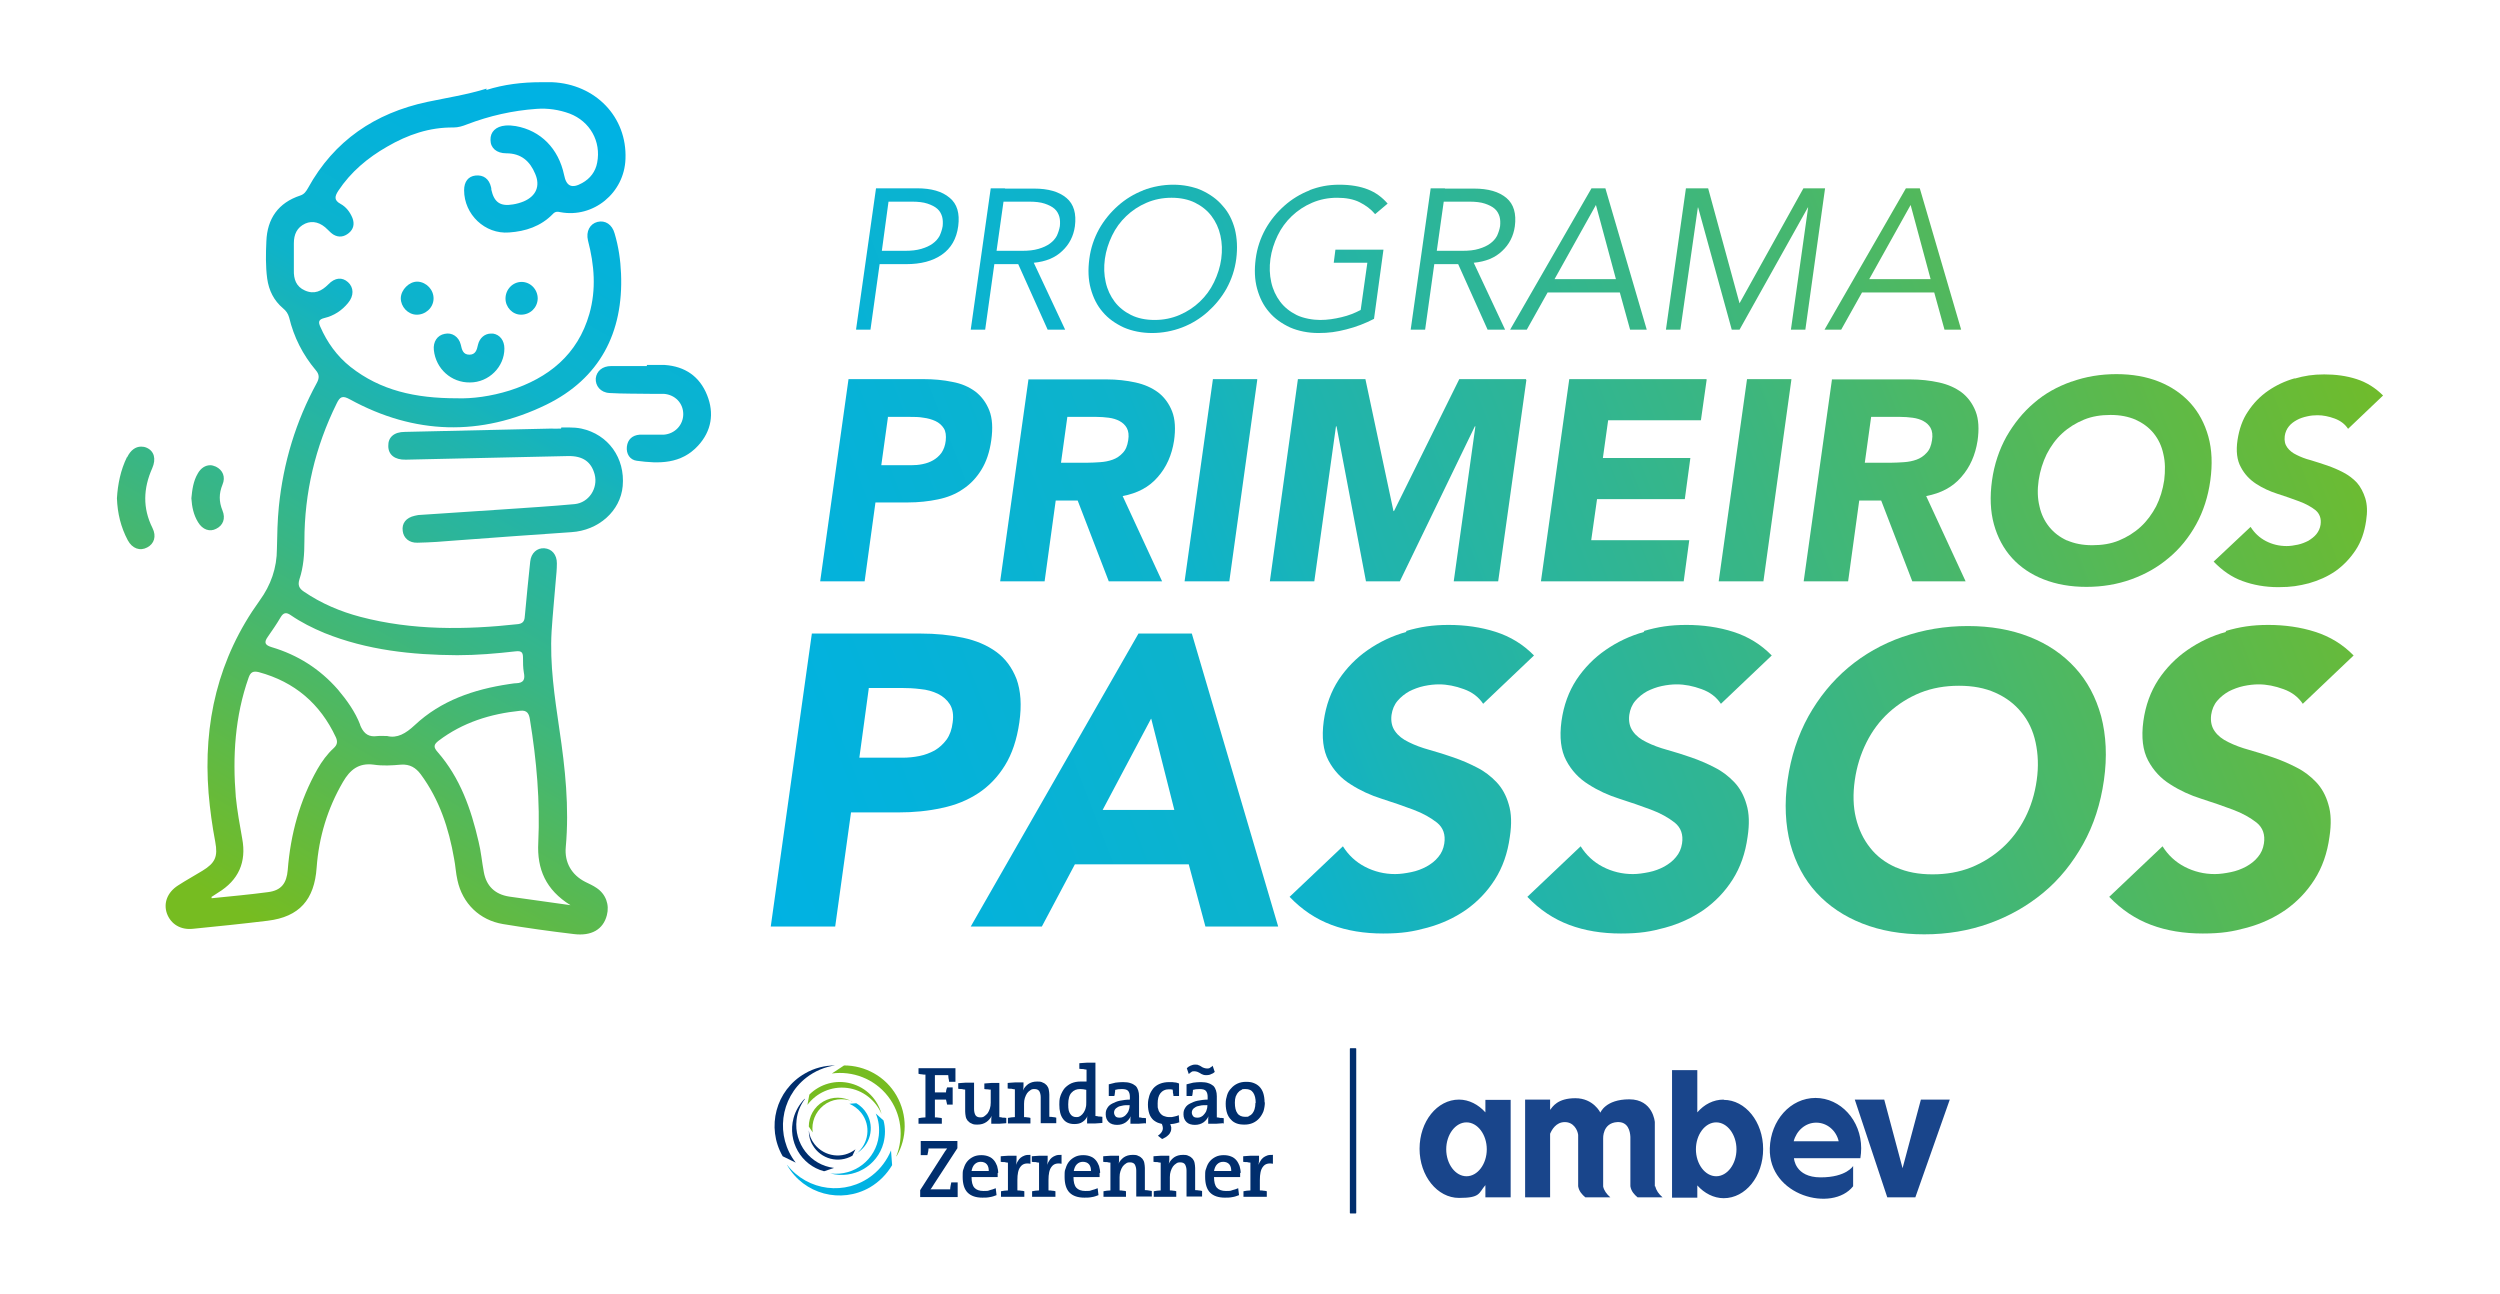 <svg viewBox="0 0 900.1 465.9" xmlns="http://www.w3.org/2000/svg" xmlns:xlink="http://www.w3.org/1999/xlink"><clipPath id="a"><path d="m42.1 29h815.9v407.8h-815.9z"/></clipPath><clipPath id="b"><path d="m42.1 29h815.9v407.8h-815.9z"/></clipPath><clipPath id="c"><path d="m319.6 150.1h8.2c1.5 0 3.1 0 4.7.3 1.6.2 3 .6 4.3 1.2s2.3 1.5 3 2.6.9 2.6.7 4.5c-.2 1.7-.7 3.1-1.5 4.3-.8 1.1-1.8 2-3 2.7s-2.4 1.1-3.8 1.4-2.8.4-4.2.4h-10.7l2.4-17.3zm-14.1-13.6-10.2 72.8h16l3.9-28.4h11.7c3.8 0 7.5-.4 10.8-1.1 3.4-.7 6.4-1.9 9-3.7 2.6-1.7 4.8-4 6.6-6.9s3-6.4 3.6-10.7.4-7.9-.7-10.7-2.8-5.1-5-6.8c-2.3-1.7-5-2.9-8.3-3.5-3.3-.7-6.8-1-10.5-1h-27z"/></clipPath><linearGradient id="d" gradientTransform="matrix(494.7 0 0 -494.7 117.6 230669.9)" gradientUnits="userSpaceOnUse" x1=".2" x2="1.5" y1="466" y2="466"><stop offset="0" stop-color="#00b2e3"/><stop offset=".1" stop-color="#03b2dc"/><stop offset=".3" stop-color="#0eb3ca"/><stop offset=".4" stop-color="#20b4ad"/><stop offset=".6" stop-color="#39b684"/><stop offset=".8" stop-color="#59b950"/><stop offset="1" stop-color="#76bc21"/></linearGradient><clipPath id="e"><path d="m384.3 150.1h10.5c1.4 0 2.9.1 4.4.3s2.8.6 3.9 1.2 2 1.4 2.6 2.5.8 2.6.5 4.4c-.3 2-.9 3.5-2 4.6-1 1.1-2.2 1.9-3.6 2.4s-2.9.8-4.5.9-3.1.2-4.6.2h-9.5l2.3-16.6zm-14-13.6-10.2 72.8h16l4-29.1h7.9l11.2 29.1h19.2l-14.2-30.7c5.3-1 9.5-3.2 12.6-6.8 3.2-3.6 5.1-8 5.9-13.1.6-4.2.4-7.8-.7-10.6s-2.8-5.1-5-6.8c-2.3-1.7-5-2.9-8.2-3.6s-6.7-1.1-10.4-1.1h-28.2z"/></clipPath><linearGradient id="f" gradientTransform="matrix(494.7 0 0 -494.7 122.1 230671)" x1=".2" x2="1.5" xlink:href="#d" y1="466" y2="466"/><clipPath id="g"><path d="m436.7 136.5-10.2 72.8h16.1l10.1-72.8z"/></clipPath><linearGradient id="h" gradientTransform="matrix(494.7 0 0 -494.7 125.4 230666.7)" x1=".2" x2="1.5" xlink:href="#d" y1="466" y2="466"/><clipPath id="i"><path d="m525.4 136.5-23.5 47.5h-.2l-10.1-47.5h-24.3l-10.1 72.8h16l7.8-55.8h.2l10.6 55.8h12.2l27-55.8h.2l-7.8 55.8h16l10.2-72.8z"/></clipPath><linearGradient id="j" gradientTransform="matrix(494.7 0 0 -494.7 129.7 230662)" x1=".2" x2="1.5" xlink:href="#d" y1="466" y2="466"/><clipPath id="k"><path d="m565 136.5-10.2 72.8h51.4l2-14.8h-35.3l2.1-14.8h31.6l2-14.8h-31.5l1.9-13.6h33.4l2.1-14.8z"/></clipPath><linearGradient id="l" gradientTransform="matrix(494.7 0 0 -494.7 135.2 230656.2)" x1=".2" x2="1.5" xlink:href="#d" y1="465.9" y2="465.9"/><clipPath id="m"><path d="m629 136.5-10.2 72.8h16.1l10.1-72.8z"/></clipPath><linearGradient id="n" gradientTransform="matrix(494.7 0 0 -494.7 138.4 230652.4)" x1=".2" x2="1.5" xlink:href="#d" y1="465.9" y2="465.9"/><clipPath id="o"><path d="m673.7 150.1h10.5c1.4 0 2.9.1 4.4.3s2.8.6 3.9 1.2 2 1.4 2.6 2.5.8 2.6.5 4.4c-.3 2-.9 3.5-2 4.6-1 1.1-2.2 1.9-3.6 2.4s-2.9.8-4.5.9-3.1.2-4.6.2h-9.5l2.3-16.6zm-14.1-13.6-10.2 72.8h16l4-29.1h7.9l11.2 29.1h19.2l-14.2-30.7c5.3-1 9.5-3.2 12.6-6.8 3.2-3.6 5.1-8 5.9-13.1.6-4.2.4-7.8-.7-10.6s-2.8-5.1-5-6.8c-2.3-1.7-5-2.9-8.2-3.6s-6.7-1.1-10.4-1.1h-28.2z"/></clipPath><linearGradient id="p" gradientTransform="matrix(494.7 0 0 -494.7 141.7 230649.5)" x1=".2" x2="1.5" xlink:href="#d" y1="465.9" y2="465.9"/><clipPath id="q"><path d="m744.2 194.6c-2.6-1.2-4.7-2.8-6.4-4.9s-2.9-4.6-3.5-7.4c-.7-2.8-.8-6-.3-9.4s1.5-6.5 2.9-9.4c1.5-2.9 3.3-5.4 5.6-7.5s4.9-3.7 7.8-4.9 6.1-1.7 9.6-1.7 6.4.6 9 1.7c2.6 1.2 4.8 2.8 6.5 4.9s2.9 4.6 3.5 7.5c.7 2.9.7 6 .3 9.4-.5 3.4-1.5 6.6-2.9 9.4-1.5 2.8-3.3 5.3-5.6 7.4s-4.9 3.7-7.8 4.9-6.1 1.7-9.6 1.7-6.4-.6-9-1.7m1.5-57.2c-5.1 1.8-9.6 4.3-13.5 7.7-3.9 3.3-7.2 7.4-9.9 12.1-2.6 4.7-4.4 10-5.2 15.8s-.6 11.1.7 15.8 3.5 8.8 6.5 12.1 6.8 5.9 11.4 7.7 9.7 2.7 15.4 2.7 11.1-.9 16.1-2.7 9.5-4.3 13.5-7.7c4-3.3 7.3-7.4 9.9-12.1s4.3-10 5.1-15.8.6-11.1-.7-15.8-3.5-8.8-6.5-12.1-6.8-5.9-11.3-7.7-9.6-2.7-15.3-2.7-11.1.9-16.1 2.7"/></clipPath><linearGradient id="r" gradientTransform="matrix(494.7 0 0 -494.7 146.8 230643.2)" x1=".2" x2="1.5" xlink:href="#d" y1="465.9" y2="465.9"/><clipPath id="s"><path d="m826.2 136.2c-3.5 1-6.7 2.5-9.6 4.5s-5.3 4.5-7.2 7.4c-2 2.9-3.2 6.4-3.8 10.3-.6 4-.2 7.3 1.2 9.8 1.3 2.5 3.2 4.5 5.5 6s4.9 2.7 7.7 3.6 5.4 1.8 7.8 2.7 4.4 2 5.9 3.2c1.5 1.3 2.1 3 1.8 5.2-.2 1.3-.7 2.4-1.5 3.4s-1.8 1.7-2.9 2.4c-1.2.6-2.4 1.1-3.8 1.4s-2.7.5-4 .5c-2.7 0-5.2-.6-7.5-1.8s-4.1-2.9-5.5-5.1l-13.3 12.5c3.1 3.2 6.5 5.6 10.4 7 3.8 1.4 8.1 2.2 12.9 2.2s7.4-.5 11-1.4c3.5-1 6.7-2.4 9.6-4.4 2.8-2 5.2-4.5 7.2-7.5s3.2-6.5 3.8-10.6c.5-3.2.4-5.8-.3-8.1-.7-2.2-1.7-4.1-3-5.6-1.4-1.5-3-2.7-4.9-3.7s-3.8-1.8-5.8-2.5-4-1.3-5.9-1.9c-2-.5-3.7-1.2-5.1-1.9-1.5-.7-2.6-1.6-3.4-2.7s-1.1-2.4-.9-4.1c.2-1.4.7-2.5 1.5-3.5s1.8-1.7 2.9-2.3 2.3-1 3.7-1.3c1.3-.3 2.5-.4 3.7-.4 2 0 4 .4 6.2 1.2 2.1.8 3.7 2 4.8 3.7l12.6-12c-2.7-2.7-5.8-4.7-9.5-5.9s-7.6-1.7-11.7-1.7-7.1.5-10.6 1.5"/></clipPath><linearGradient id="t" gradientTransform="matrix(494.7 0 0 -494.7 151.7 230638.2)" x1=".2" x2="1.5" xlink:href="#d" y1="465.9" y2="465.9"/><clipPath id="u"><path d="m312.7 247.7h11.9c2.2 0 4.4.1 6.8.4 2.3.2 4.4.8 6.3 1.7 1.8.9 3.3 2.2 4.3 3.8s1.4 3.8 1 6.5c-.3 2.5-1 4.5-2.2 6.2-1.2 1.6-2.6 2.9-4.3 3.9-1.7.9-3.5 1.6-5.5 2s-4 .6-6.1.6h-15.5l3.4-25zm-20.4-19.6-14.8 105.5h23.2l5.7-41.1h17c5.6 0 10.8-.5 15.7-1.6 4.9-1 9.3-2.8 13.1-5.3s7-5.8 9.6-10 4.3-9.3 5.2-15.5c.9-6.3.5-11.4-1-15.6-1.6-4.1-4-7.4-7.3-9.8s-7.3-4.1-12-5.1-9.8-1.5-15.3-1.5h-39.2z"/></clipPath><linearGradient id="v" gradientTransform="matrix(494.7 0 0 -494.7 156.4 230755.1)" x1=".2" x2="1.5" xlink:href="#d" y1="465.9" y2="465.9"/><clipPath id="w"><path d="m414.5 258.8 8.3 32.8h-25.8l17.4-32.8zm-4.6-30.7-60.4 105.5h25.6l11.9-22.4h41l6 22.4h26.2l-31.1-105.5z"/></clipPath><linearGradient id="x" gradientTransform="matrix(494.7 0 0 -494.7 162 230765.2)" x1=".2" x2="1.5" xlink:href="#d" y1="465.9" y2="465.9"/><clipPath id="y"><path d="m506.4 227.5c-5.1 1.4-9.7 3.6-13.9 6.5s-7.7 6.5-10.5 10.7c-2.8 4.3-4.6 9.2-5.4 14.9-.8 5.9-.2 10.6 1.7 14.2s4.6 6.5 8 8.6c3.4 2.2 7.1 3.9 11.2 5.2s7.8 2.6 11.3 3.9 6.3 2.9 8.6 4.7c2.2 1.8 3.1 4.3 2.6 7.5-.3 1.9-1 3.5-2.2 4.9-1.1 1.4-2.6 2.5-4.2 3.4-1.7.9-3.5 1.6-5.5 2s-3.9.7-5.8.7c-3.9 0-7.5-.9-10.8-2.6s-6-4.2-8-7.4l-19.2 18.2c4.5 4.7 9.5 8 15.1 10.1s11.8 3.1 18.6 3.1 10.8-.7 15.9-2.1 9.7-3.5 13.9-6.4c4.1-2.9 7.6-6.5 10.4-10.9s4.6-9.5 5.4-15.4c.7-4.6.6-8.5-.4-11.7-.9-3.2-2.4-5.9-4.4-8s-4.3-3.9-7.1-5.3c-2.7-1.4-5.5-2.6-8.4-3.6s-5.7-1.9-8.6-2.7-5.3-1.7-7.5-2.8c-2.1-1-3.8-2.3-4.9-3.9-1.1-1.5-1.6-3.5-1.3-5.9.3-2 1-3.7 2.2-5.1s2.6-2.5 4.2-3.4c1.6-.8 3.4-1.5 5.3-1.9s3.7-.6 5.4-.6c2.9 0 5.9.6 8.9 1.7 3.1 1.1 5.4 2.9 7 5.3l18.3-17.4c-3.9-4-8.5-6.8-13.8-8.5s-11-2.5-16.9-2.5-10.3.7-15.4 2.2"/></clipPath><linearGradient id="z" gradientTransform="matrix(494.7 0 0 -494.7 169.1 230749.4)" x1=".2" x2="1.5" xlink:href="#d" y1="465.9" y2="465.9"/><clipPath id="A"><path d="m592 227.5c-5.1 1.4-9.7 3.6-13.9 6.5s-7.7 6.5-10.5 10.7c-2.8 4.3-4.6 9.2-5.4 14.9-.8 5.9-.2 10.6 1.7 14.2s4.6 6.5 8 8.6c3.4 2.2 7.1 3.9 11.2 5.2s7.8 2.6 11.3 3.9 6.3 2.9 8.6 4.7c2.2 1.8 3.1 4.3 2.6 7.5-.3 1.9-1 3.5-2.2 4.9-1.1 1.4-2.6 2.5-4.2 3.4-1.7.9-3.5 1.6-5.5 2s-3.9.7-5.8.7c-3.9 0-7.5-.9-10.8-2.6s-6-4.2-8-7.4l-19.2 18.2c4.5 4.7 9.5 8 15.1 10.1s11.8 3.1 18.6 3.1 10.8-.7 15.9-2.1 9.7-3.5 13.9-6.4c4.1-2.9 7.6-6.5 10.4-10.9s4.6-9.5 5.4-15.4c.7-4.6.6-8.5-.4-11.7-.9-3.2-2.4-5.9-4.4-8s-4.3-3.9-7.1-5.3c-2.7-1.4-5.5-2.6-8.4-3.6s-5.7-1.9-8.6-2.7-5.3-1.7-7.5-2.8c-2.1-1-3.8-2.3-4.9-3.9-1.1-1.5-1.6-3.5-1.3-5.9.3-2 1-3.7 2.2-5.1s2.6-2.5 4.2-3.4c1.6-.8 3.4-1.5 5.3-1.9s3.7-.6 5.4-.6c2.9 0 5.9.6 8.9 1.7 3.1 1.1 5.4 2.9 7 5.3l18.3-17.4c-3.9-4-8.5-6.8-13.8-8.5s-11-2.5-16.9-2.5-10.3.7-15.4 2.2"/></clipPath><linearGradient id="B" gradientTransform="matrix(494.7 0 0 -494.7 174.9 230743)" x1=".2" x2="1.5" xlink:href="#d" y1="465.9" y2="465.9"/><clipPath id="C"><path d="m682.6 312.3c-3.8-1.7-6.9-4-9.3-7.1-2.4-3-4.1-6.6-5.1-10.7s-1.1-8.7-.4-13.6 2.1-9.4 4.2-13.6 4.8-7.8 8.1-10.8 7.1-5.4 11.3-7.1c4.3-1.7 8.9-2.5 13.9-2.5s9.3.8 13.1 2.5 6.9 4 9.4 7.1c2.5 3 4.2 6.6 5.1 10.8s1.1 8.7.4 13.6c-.7 5-2.1 9.5-4.2 13.6s-4.8 7.7-8.1 10.7-7.1 5.4-11.3 7.1c-4.3 1.7-8.9 2.5-13.9 2.5s-9.3-.8-13.1-2.5m2.3-83c-7.4 2.6-13.9 6.3-19.6 11.1s-10.5 10.7-14.3 17.5c-3.8 6.9-6.3 14.5-7.5 23-1.2 8.4-.8 16.1 1 23 1.9 6.9 5 12.7 9.4 17.5s9.9 8.5 16.5 11.1 14 3.9 22.3 3.9 16-1.3 23.3-3.9 13.8-6.3 19.6-11.1 10.5-10.7 14.3-17.5 6.3-14.5 7.5-23c1.2-8.4.8-16.1-1-23-1.9-6.9-5-12.7-9.4-17.5s-9.8-8.5-16.4-11.1-14-3.9-22.2-3.9-16 1.3-23.4 3.9"/></clipPath><linearGradient id="D" gradientTransform="matrix(494.7 0 0 -494.7 182.1 230734.6)" x1=".2" x2="1.5" xlink:href="#d" y1="465.9" y2="465.9"/><clipPath id="E"><path d="m801.5 227.5c-5.1 1.4-9.7 3.6-13.9 6.5s-7.7 6.5-10.5 10.7c-2.8 4.3-4.6 9.2-5.4 14.9-.8 5.9-.2 10.6 1.7 14.2s4.6 6.5 8 8.6c3.4 2.2 7.1 3.9 11.2 5.2s7.8 2.6 11.3 3.9 6.3 2.9 8.6 4.7c2.2 1.8 3.1 4.3 2.6 7.5-.3 1.9-1 3.5-2.2 4.9-1.1 1.4-2.6 2.5-4.2 3.4-1.7.9-3.5 1.6-5.5 2s-3.9.7-5.8.7c-3.9 0-7.5-.9-10.8-2.6s-6-4.2-8-7.4l-19.2 18.2c4.5 4.7 9.5 8 15.1 10.1s11.8 3.1 18.6 3.1 10.8-.7 15.9-2.1 9.7-3.5 13.9-6.4c4.1-2.9 7.6-6.5 10.4-10.9s4.6-9.5 5.4-15.4c.7-4.6.6-8.5-.4-11.7-.9-3.2-2.4-5.9-4.4-8s-4.3-3.9-7.1-5.3c-2.7-1.4-5.5-2.6-8.4-3.6s-5.7-1.9-8.6-2.7-5.3-1.7-7.5-2.8c-2.1-1-3.8-2.3-4.9-3.9-1.1-1.5-1.6-3.5-1.3-5.9.3-2 1-3.7 2.2-5.1s2.6-2.5 4.2-3.4c1.6-.8 3.4-1.5 5.3-1.9s3.7-.6 5.4-.6c2.9 0 5.9.6 8.9 1.7 3.1 1.1 5.4 2.9 7 5.3l18.3-17.4c-3.9-4-8.5-6.8-13.8-8.5s-11-2.5-16.9-2.5-10.3.7-15.4 2.2"/></clipPath><linearGradient id="F" gradientTransform="matrix(494.7 0 0 -494.7 189.1 230727.4)" x1=".2" x2="1.5" xlink:href="#d" y1="465.9" y2="465.9"/><clipPath id="G"><path d="m319.9 72.6h8.3c2.3 0 4.2.2 5.7.7s2.7 1.1 3.6 1.9 1.4 1.8 1.7 2.8c.3 1.1.3 2.2.2 3.4-.2 1.2-.6 2.4-1.1 3.5-.6 1.1-1.4 2-2.5 2.8s-2.4 1.4-4.1 1.9-3.6.7-5.9.7h-8.3zm.5-4.8h-5l-7.2 50.9h5.2l3.3-23.6h9.6c5.2 0 9.5-1.1 12.8-3.4s5.3-5.7 5.9-10.3-.4-8-3.1-10.2c-2.7-2.3-6.6-3.4-11.7-3.4z"/></clipPath><linearGradient id="H" gradientTransform="matrix(494.7 0 0 -494.7 88.8 230607.1)" x1=".2" x2="1.5" xlink:href="#d" y1="466" y2="466"/><clipPath id="I"><path d="m361.2 72.6h9.2c2.3 0 4.2.2 5.7.7s2.7 1.1 3.6 1.9 1.4 1.8 1.7 2.8c.3 1.1.3 2.2.2 3.4-.2 1.2-.6 2.4-1.1 3.5-.6 1.1-1.4 2-2.5 2.8s-2.4 1.4-4.1 1.9-3.6.7-5.9.7h-9.2l2.5-17.7zm.7-4.8h-5.2l-7.2 50.9h5.2l3.3-23.6h8.6l10.6 23.6h6.3l-11.3-24.1c4.3-.4 7.7-1.8 10.2-4.2 2.6-2.4 4.1-5.4 4.6-8.9.6-4.6-.4-8-3-10.2-2.7-2.3-6.6-3.4-11.7-3.4h-10.5z"/></clipPath><linearGradient id="J" gradientTransform="matrix(494.7 0 0 -494.7 91.6 230608)" x1=".2" x2="1.5" xlink:href="#d" y1="466" y2="466"/><clipPath id="K"><path d="m407.2 113.4c-2.4-1.2-4.4-2.8-5.9-4.8s-2.6-4.3-3.2-7-.7-5.4-.3-8.4c.4-2.9 1.3-5.7 2.6-8.4s3-5 5.1-7 4.5-3.6 7.3-4.8 5.8-1.8 9-1.8 6.1.6 8.5 1.8 4.4 2.8 5.9 4.8 2.6 4.3 3.2 7 .7 5.4.3 8.4c-.4 2.9-1.3 5.7-2.6 8.4s-3 5-5.1 7-4.5 3.6-7.3 4.8-5.8 1.8-9 1.8-6.1-.6-8.5-1.8m4.5-44.9c-3.4 1.3-6.5 3.2-9.2 5.6s-5 5.2-6.8 8.4c-1.8 3.3-3 6.8-3.5 10.7s-.4 7.4.5 10.7 2.3 6.1 4.3 8.4c2 2.4 4.6 4.2 7.6 5.6 3 1.3 6.5 2 10.2 2s7.4-.7 10.8-2 6.5-3.2 9.2-5.6 5-5.2 6.8-8.4c1.8-3.3 3-6.8 3.5-10.7s.3-7.4-.5-10.7c-.9-3.3-2.3-6.1-4.4-8.4-2-2.4-4.6-4.2-7.6-5.6-3-1.3-6.5-2-10.2-2s-7.4.7-10.8 2"/></clipPath><linearGradient id="L" gradientTransform="matrix(494.7 0 0 -494.7 95.1 230603.8)" x1=".2" x2="1.5" xlink:href="#d" y1="466" y2="466"/><clipPath id="M"><path d="m471.6 68.5c-3.4 1.3-6.5 3.2-9.2 5.6s-5 5.2-6.8 8.4c-1.8 3.3-3 6.8-3.5 10.7s-.4 7.4.5 10.7 2.3 6.1 4.3 8.4c2 2.4 4.6 4.2 7.6 5.6 3 1.3 6.5 2 10.2 2s6.5-.4 10-1.3c3.6-.9 6.9-2.2 10-3.8l3.4-24.9h-17.3l-.6 4.7h12.1l-2.4 17c-2.1 1.1-4.3 2-6.9 2.6-2.5.6-5.1 1-7.7 1s-6.1-.6-8.5-1.8-4.4-2.8-5.9-4.8-2.6-4.3-3.2-7-.7-5.4-.3-8.4c.4-2.9 1.3-5.7 2.6-8.4s3-5 5.1-7 4.5-3.6 7.3-4.8 5.8-1.8 9-1.8 5.9.5 8.1 1.6 4.1 2.5 5.6 4.3l4.5-3.8c-2-2.3-4.3-4-7.1-5.1s-6.2-1.7-10.3-1.7-7.4.7-10.8 2"/></clipPath><linearGradient id="N" gradientTransform="matrix(494.7 0 0 -494.7 98.9 230600.7)" x1=".2" x2="1.5" xlink:href="#d" y1="466" y2="466"/><clipPath id="O"><path d="m519.7 72.6h9.2c2.3 0 4.2.2 5.7.7s2.7 1.1 3.6 1.9 1.4 1.8 1.7 2.8c.3 1.1.3 2.2.2 3.4-.2 1.2-.6 2.4-1.1 3.5-.6 1.1-1.4 2-2.5 2.8s-2.4 1.4-4.1 1.9c-1.6.5-3.6.7-5.9.7h-9.2l2.5-17.7zm.6-4.8h-5.2l-7.2 50.9h5.2l3.3-23.6h8.6l10.6 23.6h6.3l-11.3-24.1c4.3-.4 7.7-1.8 10.2-4.2 2.6-2.4 4.1-5.4 4.6-8.9.6-4.6-.4-8-3-10.2-2.7-2.3-6.6-3.4-11.7-3.4h-10.5z"/></clipPath><linearGradient id="P" gradientTransform="matrix(494.7 0 0 -494.7 102.4 230596.2)" x1=".2" x2="1.5" xlink:href="#d" y1="466" y2="466"/><clipPath id="Q"><path d="m574.6 73.8 7.2 26.7h-22.1zm-1.6-6-29.3 50.9h6l7.5-13.4h26l3.7 13.4h6l-14.9-50.9z"/></clipPath><linearGradient id="R" gradientTransform="matrix(494.7 0 0 -494.7 105.2 230596.9)" x1=".2" x2="1.5" xlink:href="#d" y1="466" y2="466"/><clipPath id="S"><path d="m651.9 67.8h-2.6l-23 41.4-11.3-41.4h-2.8-5.2l-7.2 50.9h5.2l6.3-44h.1l12.1 44h2.8l24.6-44h.1l-6.2 44h5.2l7.1-50.9z"/></clipPath><linearGradient id="T" gradientTransform="matrix(494.7 0 0 -494.7 109.2 230588.3)" x1=".2" x2="1.5" xlink:href="#d" y1="466" y2="466"/><clipPath id="U"><path d="m687.9 73.8 7.2 26.7h-22.1zm-1.7-6-29.3 50.9h6l7.5-13.4h26l3.7 13.4h6l-14.9-50.9z"/></clipPath><linearGradient id="V" gradientTransform="matrix(494.7 0 0 -494.7 112.9 230588.5)" x1=".2" x2="1.5" xlink:href="#d" y1="466" y2="466"/><clipPath id="W"><path d="m183.3 322.8c-5.1-.8-8.2-3.8-9.1-8.8-.7-3.7-1-7.4-1.9-11-2.7-11.7-6.6-22.9-14.7-32.2-1.6-1.8-1.5-2.7.3-4.1 8.7-6.6 18.7-9.7 29.4-10.8 2.5-.3 3.2 1.1 3.5 3.2 2.4 14.7 3.7 29.4 3 44.3-.5 9.5 2.7 17 11.6 22.5-8-1.1-15.1-2.1-22.1-3.1m-107.1.1c.8-.5 1.5-1 2.3-1.5 7.4-4.5 10.3-11 8.7-19.5-.9-5-1.8-10-2.3-15-1.2-14.6-.3-29 4.6-42.9.7-2 1.6-2.5 3.7-2 12.9 3.5 22.1 11.4 27.7 23.4.7 1.5.6 2.7-.7 3.9-2.4 2.2-4.3 4.8-5.9 7.6-6.4 11.3-9.7 23.5-10.7 36.3-.4 4.8-2.3 7.4-7.1 8-6.7.9-13.5 1.5-20.3 2.2 0-.2 0-.4-.1-.5m53.6-61.9c-1.8-4.7-4.8-8.9-8.1-12.8-6.5-7.4-14.4-12.4-23.8-15.2-2.3-.7-2.9-1.6-1.4-3.7 1.6-2.3 3.2-4.6 4.6-7 1-1.7 2-2 3.7-.8 3.8 2.6 7.8 4.6 12.1 6.4 15.4 6.2 31.5 7.9 47.8 8 7.1 0 14.1-.6 21.1-1.4 2-.2 2.6.3 2.6 2.3 0 1.8 0 3.6.3 5.3.5 2.5 0 3.8-2.8 3.9-.8 0-1.6.2-2.5.3-12.7 1.9-24.5 5.9-34 14.8-3.2 3-6.3 4.8-9.9 3.9-1.6 0-2.5-.1-3.3 0-.5 0-1 .1-1.4.1-2.5 0-4-1.4-5.1-4.2m45.6-229c-7.1 2.2-14.3 3.3-21.4 4.8-18.7 4-33.5 13.9-42.9 31-.7 1.2-1.3 2.2-2.8 2.7-7.9 2.6-11.9 8.3-12.2 16.5-.2 4.4-.3 8.9.3 13.4.6 4.3 2.4 7.9 5.7 10.7 1.1.9 1.8 1.9 2.2 3.3 1.7 7.1 4.9 13.4 9.6 19 1.3 1.5 1.3 2.8.4 4.5-7.6 13.9-12.1 28.8-13.7 44.6-.5 5-.6 10.1-.7 15.2 0 6.9-2.2 13.1-6.2 18.6-15 20.8-20.4 44.1-18.4 69.4.5 5.9 1.3 11.7 2.4 17.5 1 5.3 0 7.6-4.6 10.4-2.9 1.8-5.9 3.4-8.8 5.3-3.9 2.5-5.3 6.4-4 10.1 1.4 3.8 4.9 6 9.4 5.5 9-.9 17.9-1.8 26.9-2.9 11.4-1.4 16.8-7.6 17.6-19.1.8-11 3.9-21.3 9.5-30.9 2.5-4.3 5.6-6.9 11-6.2 3.3.5 6.6.3 9.9 0 3.2-.2 5.3 1.1 7.1 3.5 6.7 9.1 10.1 19.4 12 30.4.5 2.5.6 5.1 1.2 7.7 1.8 8.4 8 14.4 16.4 15.8 8.5 1.4 17 2.6 25.5 3.6 6.4.8 10.6-1.7 11.9-6.8 1-3.8-.4-7.6-3.7-9.8-1.3-.9-2.7-1.5-4.1-2.2-4.9-2.5-7.5-7-7-12.5 1.3-14.3-.2-28.4-2.3-42.4-1.7-11.7-3.5-23.4-2.8-35.3.4-6.1 1-12.2 1.5-18.3.2-2.1.4-4.1.4-6.2 0-3.1-1.8-5.2-4.5-5.4-2.6-.2-4.8 1.7-5.1 4.8-.7 6.4-1.3 12.8-1.9 19.2-.1 1.7-.3 3-2.4 3.3-19.1 2.1-38.1 2.3-56.8-2.6-7.2-1.9-14.1-4.8-20.4-9.1-1.8-1.2-2.2-2.4-1.6-4.4 1.5-4.5 1.8-9.1 1.8-13.8 0-17.4 3.9-33.9 11.6-49.5 1.2-2.5 2.1-3 4.8-1.5 23.2 12.7 47.1 13.4 70.7 1.9 19.2-9.4 27.8-25.9 26.9-47.2-.2-4.9-.9-9.7-2.3-14.4-.9-3.3-3.4-4.9-6.2-4.2-2.7.7-4.2 3.4-3.4 6.7 2.3 8.8 3 17.6.5 26.4-4.2 14.7-14.7 23.1-28.7 27.6-6.7 2.1-13.5 3-19 2.8-15 0-27.5-2.8-38.3-11.3-4.9-3.9-8.4-8.8-10.9-14.5-.8-1.8-.5-2.6 1.5-3.1 3.4-.8 6.3-2.7 8.5-5.4 2.2-2.6 2.1-5.6 0-7.5s-4.7-1.7-7.1.8c-2.4 2.4-5 3.7-8.4 2.2-3.2-1.4-4.1-4.1-4-7.4 0-3.2 0-6.4 0-9.6s1.1-5.7 4.1-7.1c2.7-1.2 5.6-.4 8.1 2.2.7.7 1.3 1.3 2.1 1.8 1.9 1.1 3.8.8 5.5-.6s2.1-3.3 1.3-5.4c-.9-2.2-2.3-4-4.3-5.1-2.4-1.3-2.1-2.7-.8-4.7 4.5-6.8 10.6-11.9 17.6-15.9 7.4-4.3 15.2-7 23.9-6.9 1.7 0 3.3-.5 4.8-1.1 8.1-3.1 16.5-5 25.1-5.6 4-.3 8.1.3 11.9 1.7 7.3 2.8 11.4 10 9.9 17.7-.6 3.2-2.5 5.7-5.4 7.3-3.7 2.1-5.7 1.2-6.5-2.9-2-9.5-8.4-16-17.4-17.6-1.2-.2-2.5-.3-3.7-.2-3.5.3-5.5 2.3-5.4 5.2 0 2.9 2.2 4.8 5.7 4.8 5.3 0 8.5 2.8 10.4 7.4 1.9 4.4.3 8-4.1 9.9-1.2.5-2.6.9-3.9 1.1-4.6.8-6.8-.8-7.8-5.3 0-.3 0-.6-.1-.9-.7-3-2.7-4.5-5.6-4.2-2.6.3-4.1 2.2-4.1 5.3 0 8.7 7.5 15.9 16.2 15.2 5.9-.4 11.4-2.2 15.7-6.6.8-.9 1.6-1 2.8-.7 11.8 2.2 23-6.9 23.4-19.2.6-15.1-10.8-26.9-26.4-27.6-1.4 0-2.7 0-4.1 0-6.7 0-13.3.8-19.6 2.8"/></clipPath><linearGradient id="X" gradientTransform="matrix(255.3 0 0 -255.3 -88.4 119145.7)" gradientUnits="userSpaceOnUse" x1=".3" x2="1.5" y1="465.9" y2="465.9"><stop offset="0" stop-color="#76bc21"/><stop offset=".2" stop-color="#59b950"/><stop offset=".4" stop-color="#39b684"/><stop offset=".6" stop-color="#20b4ad"/><stop offset=".7" stop-color="#0eb3ca"/><stop offset=".9" stop-color="#03b2dc"/><stop offset="1" stop-color="#00b2e3"/></linearGradient><clipPath id="Y"><path d="m202 154.3c-1.2 0-2.3.1-3.3 0-18.3.4-35.6.8-52.9 1.2-4 0-6.1 2-6 5.1 0 3.1 2.3 5 6.3 4.9 19.5-.4 38.9-.9 58.4-1.3 5.4-.1 8.4 2.1 9.6 6.6 1.3 5-2.1 10.2-7.2 10.7-8.6.8-17.1 1.3-25.7 1.9-10 .7-20 1.3-30.1 2-.6 0-1.2.2-1.8.3-3.1.7-4.7 2.7-4.3 5.5.3 2.5 2.3 4.3 5.3 4.2 4.6-.1 9.1-.4 13.6-.8 13.9-1 27.9-2.1 41.8-3 9.8-.6 17.7-7.6 18.5-16.6.9-10.1-5.2-18.6-14.9-20.7-1.5-.3-3-.4-4.5-.4s-1.8 0-2.7 0"/></clipPath><linearGradient id="Z" gradientTransform="matrix(255.3 0 0 -255.3 -75.2 119109.2)" x1=".3" x2="1.5" xlink:href="#X" y1="465.8" y2="465.8"/><clipPath id="aa"><path d="m232.9 131.8c-1 0-2 0-2.9 0-3.3 0-6.6 0-10 0-3.1 0-5.2 1.8-5.5 4.4-.2 2.7 1.7 5.1 4.9 5.3 5 .3 9.9.2 14.9.3h1.6 3.1c4.1.3 7 3.4 7 7.3s-3 7.1-7 7.4c-1.4 0-2.8 0-4.2 0-1.5 0-3 0-4.5 0-2.6.2-4.3 1.7-4.6 4.3s1.1 4.8 3.6 5.1c8 1.1 15.9 1.2 22-5.4 4.9-5.3 5.9-11.7 3.3-18.2-2.7-6.8-8-10.4-15.3-10.9-1.2 0-2.3 0-3.5 0s-1.9 0-2.9 0"/></clipPath><linearGradient id="ab" gradientTransform="matrix(255.3 0 0 -255.3 -70.1 119077.4)" x1=".3" x2="1.5" xlink:href="#X" y1="465.8" y2="465.8"/><clipPath id="ac"><path d="m45.7 164.6c-2.3 4.7-3.3 9.8-3.6 14.8.2 5.4 1.4 10.4 3.9 15.1 1.6 3 4.4 4 7 2.6 2.5-1.3 3.4-4 1.9-7-3.6-7.2-3.3-14.3-.1-21.5 1.5-3.4.7-6.2-2-7.4-.7-.3-1.3-.4-2-.4-2 0-3.8 1.3-5 3.8"/></clipPath><linearGradient id="ad" gradientTransform="matrix(255.3 0 0 -255.3 -138.1 119140.9)" x1=".3" x2="1.5" xlink:href="#X" y1="465.9" y2="465.9"/><clipPath id="ae"><path d="m172.1 124.1c-.4 1.9-.9 3.6-3.1 3.6-2.3 0-2.7-1.8-3.1-3.6-.7-2.9-3.2-4.5-5.8-3.9-2.7.5-4.2 2.9-3.9 5.8.7 6.8 6.3 11.8 13 11.7 6.8 0 12.4-5.6 12.4-12.2 0-2.9-1.6-5-4.1-5.4-.2 0-.5 0-.7 0-2.2 0-4.1 1.5-4.7 4"/></clipPath><linearGradient id="af" gradientTransform="matrix(255.3 0 0 -255.3 -122.1 119072)" x1=".3" x2="1.5" xlink:href="#X" y1="465.8" y2="465.8"/><clipPath id="ag"><path d="m71.2 170.5c-1.6 2.7-2 5.8-2.3 8.9.2 3.1.8 6 2.4 8.6 1.6 2.7 4.2 3.6 6.5 2.4 2.5-1.2 3.5-3.7 2.3-6.6-1.3-3.2-1.3-6.1 0-9.3 1.2-2.8.1-5.3-2.4-6.5-.7-.3-1.4-.5-2-.5-1.7 0-3.4 1-4.5 3"/></clipPath><linearGradient id="ah" gradientTransform="matrix(255.3 0 0 -255.3 -125.1 119135.7)" x1=".3" x2="1.5" xlink:href="#X" y1="465.9" y2="465.9"/><clipPath id="ai"><path d="m144.3 107.4c0 3 2.5 5.8 5.6 5.9 3.2.1 6.1-2.4 6.2-5.7.1-3.2-2.5-6-5.7-6.2 0 0-.1 0-.2 0-2.9 0-5.8 2.9-5.9 5.9"/></clipPath><linearGradient id="aj" gradientTransform="matrix(255.3 0 0 -255.3 -149.9 119057.2)" x1=".3" x2="1.5" xlink:href="#X" y1="465.9" y2="465.9"/><clipPath id="ak"><path d="m182 107.5c0 3.1 2.5 5.8 5.6 5.8 3.3 0 5.9-2.5 6-5.8 0-3.3-2.6-6-5.8-6-3.2 0-5.8 2.7-5.8 6"/></clipPath><linearGradient id="al" gradientTransform="matrix(255.3 0 0 -255.3 -130.8 119050.4)" x1=".3" x2="1.5" xlink:href="#X" y1="465.8" y2="465.8"/><g clip-path="url(#a)"><g clip-path="url(#b)"><path d="m322.7 416.3c2.8-7 1.9-15.3-3-21.6-5-6.4-12.8-9.2-20.2-8.2l4.4-2.9c7.5 0 14.9 3.9 18.9 10.9s3.8 15.3 0 21.8" fill="#76bc21"/><path d="m300.7 383.6c-3.7.5-7.3 2-10.4 4.4-9.5 7.4-11.2 21.1-3.8 30.6l-4.7-2.3c-6-10.4-2.5-23.8 8-29.8 3.4-2 7.2-2.9 10.9-2.9" fill="#002e6d"/><path d="m283.4 419.4c7.4 9.5 21.1 11.2 30.6 3.8 3.1-2.4 5.4-5.6 6.8-9l.4 5.3c-1.9 3.2-4.6 6-8 8-10.4 6-23.8 2.5-29.8-8" fill="#00b2e3"/><path d="m317.4 401.1c-2.1-4.9-6.7-8.7-12.4-9.4s-11.1 1.8-14.3 6.1l.7-3.7c3.8-3.8 9.5-5.5 15-4 5.6 1.5 9.6 5.8 11 11" fill="#76bc21"/><path d="m289.8 395.7c-1.6 2.1-2.7 4.7-3 7.5-1 8.5 5 16.3 13.5 17.3l-3.6 1.2c-8.3-2.2-13.2-10.8-11-19.1.7-2.7 2.2-5.1 4-7" fill="#002e6d"/><path d="m299.1 422.5c8.5 1 16.3-5 17.3-13.6.3-2.8 0-5.5-1.1-8l2.8 2.5c.7 2.6.7 5.3 0 8.1-2.2 8.3-10.8 13.2-19.1 11" fill="#00b2e3"/><path d="m306.8 396.5c-3.3-1.3-7.3-.9-10.3 1.5s-4.4 6.1-3.9 9.7l-1.4-2.1c0-3.6 1.9-7.1 5.2-9s7.3-1.8 10.4 0" fill="#76bc21"/><path d="m291.2 407c.2 1.8.9 3.5 2.1 5 3.6 4.5 10.1 5.4 14.7 1.8l-1.1 2.3c-5 2.9-11.4 1.2-14.3-3.8-1-1.6-1.4-3.4-1.4-5.2" fill="#002e6d"/><path d="m308.3 415.4c4.5-3.6 5.4-10.1 1.8-14.7-1.2-1.5-2.7-2.6-4.3-3.3l2.5-.2c1.5.9 2.9 2.2 3.8 3.8 2.9 5 1.2 11.4-3.8 14.3" fill="#00b2e3"/><g fill="#002e6d"><path d="m341.7 389.4c0-.4-.1-.8-.2-1.2 0-.4-.1-.8-.1-1.1h-4.8v6.2h4c0-.7.2-1.3.4-1.8h2v6.2h-2c-.1-.6-.3-1.2-.4-1.8h-4v6.4c.5 0 .9 0 1.3.1.4 0 .9.1 1.2.2v2h-8.4v-2c.4 0 .8-.2 1.2-.2s.9-.1 1.3-.1v-15.4c-.5 0-.9 0-1.3-.1-.4 0-.9-.1-1.2-.2v-2h13.3v4.9h-2.3z"/><path d="m362.3 404.4c-.8 0-1.7.2-2.6.2-1 0-1.9 0-2.8 0 0-.4 0-.9 0-1.4s0-1 .2-1.5c-.5.9-1.1 1.7-2 2.3s-1.9.9-3.2.9-1.5-.1-2.1-.4c-.6-.2-1-.6-1.4-1-.3-.4-.6-.9-.7-1.5s-.2-1.2-.2-1.8v-7.9c-.4 0-.8-.1-1.2-.2-.4 0-.9 0-1.3-.1v-2c.8 0 1.7-.2 2.7-.2h3v9.5c0 .9.2 1.7.5 2.2s.9.8 1.7.8 1.1-.1 1.5-.4.9-.7 1.2-1.1c.3-.5.6-1 .8-1.7.2-.6.3-1.3.3-2.1v-4.7c-.3 0-.7 0-1.1-.1-.4 0-.8 0-1.2-.1v-2c.8 0 1.7-.2 2.6-.2h2.8v12.3c.4 0 .8.1 1.2.2.4 0 .9 0 1.3.1v2z"/><path d="m374.7 395.1c0-.9-.2-1.7-.5-2.2s-.9-.8-1.7-.8-1.1.1-1.5.4c-.5.3-.9.7-1.2 1.1-.3.5-.6 1-.8 1.7-.2.6-.3 1.3-.3 2.1v4.8c.4 0 .8 0 1.2.1.4 0 .8.1 1.1.2v2h-8.1v-2c.4 0 .8-.2 1.2-.2s.9-.1 1.3-.1v-10c-.4 0-.8-.1-1.2-.2-.5 0-.9 0-1.4-.1v-2c.8 0 1.8-.2 2.8-.2h2.9v1.4c0 .6-.1 1-.2 1.5.4-.9 1.1-1.7 1.9-2.3.9-.6 1.9-.9 3.2-.9s1.5.1 2.1.4c.6.2 1 .6 1.4 1 .3.4.6.9.7 1.5s.2 1.2.2 1.8v8c.4 0 .9 0 1.3.1.4 0 .8.1 1.2.2v2h-5.6v-9.5z"/><path d="m396.9 404.3c-.8 0-1.7.2-2.7.2s-1.9 0-2.8 0c0-.4 0-.9 0-1.4s0-1 .2-1.4c-.4.9-1 1.7-1.8 2.2-.8.6-1.8.8-3 .8-1.8 0-3.2-.6-4.1-1.9-.9-1.2-1.3-2.9-1.3-5.1s.2-2.4.5-3.4c.4-1 .9-1.9 1.5-2.6.7-.7 1.5-1.3 2.4-1.7 1-.4 2-.6 3.2-.6s.7 0 1.1 0h1.1v-4.3c-.4 0-.8-.1-1.2-.2-.5 0-.9 0-1.4-.1v-2c.8 0 1.8-.2 2.8-.2h3v19.2c.4 0 .8.1 1.2.2.4 0 .9 0 1.3.1v2zm-5.7-11.9c-.8-.2-1.6-.3-2.3-.3-1.3 0-2.3.4-3.1 1.3-.8.8-1.2 2.3-1.2 4.2s.2 2.6.7 3.4 1.2 1.2 2.2 1.2 1.1-.2 1.6-.5c.4-.3.8-.7 1.1-1.2s.6-1.1.7-1.7c.2-.6.2-1.3.2-1.9v-4.6z"/><path d="m412.4 404.4c-.8 0-1.7.2-2.6.2-1 0-1.9 0-2.8 0 0-.5 0-1 0-1.4 0-.5 0-.9.1-1.3-.4.9-1 1.6-1.8 2.2-.9.6-1.9.9-3.1.9s-2.3-.3-3-1-1.1-1.6-1.1-2.8.2-1.6.6-2.3 1-1.2 1.8-1.6 1.7-.8 2.7-1c1.1-.2 2.3-.4 3.6-.4v-1c0-.9-.2-1.6-.6-2.1s-1.2-.7-2.3-.7-1.7.1-2.4.3c0 .3 0 .7-.1 1.1 0 .4-.1.7-.2 1.1h-2v-4.2c.7-.2 1.5-.4 2.4-.6.9-.1 1.8-.2 2.7-.2s2.1.1 2.8.4c.7.2 1.3.6 1.8 1 .4.4.7 1 .9 1.6s.3 1.3.3 2.1v7.6c.4 0 .8.1 1.2.2.4 0 .9 0 1.3.1v2zm-5.7-6.5c-1.1 0-2 0-2.7.2-.7.1-1.3.3-1.7.6-.4.2-.7.5-.9.8s-.3.7-.3 1c0 .6.2 1 .5 1.4s.9.5 1.5.5 1-.1 1.5-.4c.4-.2.8-.6 1.1-1s.6-.8.7-1.3c.2-.5.3-1 .3-1.5z"/><path d="m424.5 404.1c-.6.2-1.2.4-1.9.5s-1.5.2-2.4.2-1.9-.1-2.8-.4c-.8-.2-1.6-.7-2.2-1.2-.6-.6-1.1-1.3-1.4-2.2s-.5-2-.5-3.3.2-2.2.5-3.2.8-1.8 1.4-2.6c.6-.7 1.4-1.3 2.4-1.7s2.1-.6 3.4-.6 1.2 0 1.8.1c.6 0 1.2.2 1.7.4v4.5h-2c0-.4-.1-.8-.2-1.2 0-.4 0-.7-.1-1.1-.2 0-.5-.1-.7-.1-.3 0-.6 0-.8 0-1.2 0-2.2.5-2.9 1.4s-1 2.1-1 3.7 0 1.4.2 2c.1.6.4 1.1.7 1.5s.8.8 1.3 1 1.2.4 2 .4 1.2 0 1.8-.2c.6-.1 1.2-.3 1.6-.5l.2 2.7z"/><path d="m421.2 404.4c.2.5.4 1 .5 1.5 0 .5 0 1-.2 1.5s-.5 1-1 1.4c-.5.5-1.2.9-2.1 1.3l-1.5-1.2c1-.7 1.5-1.4 1.7-2.1s0-1.5-.4-2.4z"/><path d="m440.4 404.4c-.8 0-1.7.2-2.6.2-1 0-1.9 0-2.8 0 0-.5 0-1 0-1.4 0-.5 0-.9.1-1.3-.4.9-1 1.6-1.8 2.2-.9.6-1.9.9-3.1.9s-2.3-.3-3-1-1.1-1.6-1.1-2.8.2-1.6.6-2.3 1-1.2 1.8-1.6 1.7-.8 2.7-1c1.1-.2 2.3-.4 3.6-.4v-1c0-.9-.2-1.6-.6-2.1s-1.2-.7-2.3-.7-1.7.1-2.4.3c0 .3 0 .7-.1 1.1 0 .4-.1.7-.2 1.1h-2v-4.2c.7-.2 1.5-.4 2.4-.6.9-.1 1.8-.2 2.7-.2s2.1.1 2.8.4c.7.2 1.3.6 1.8 1 .4.4.7 1 .9 1.6s.3 1.3.3 2.1v7.6c.4 0 .8.1 1.2.2.4 0 .9 0 1.3.1v2zm-3-18.5c-.3.3-.7.6-1.3.8-.5.3-1.1.4-1.6.4s-1 0-1.4-.2c-.4-.1-.7-.3-1-.5s-.6-.3-1-.5c-.3-.1-.7-.2-1.1-.2s-.8 0-1.1.3c-.3.2-.6.4-.9.7l-.7-2.1c.4-.4.8-.7 1.3-.9s1-.4 1.6-.4 1 0 1.3.2c.4.1.7.3 1 .5s.6.4 1 .5c.3.1.7.2 1.1.2s.8 0 1.1-.3c.3-.2.7-.4.9-.7l.7 2.1zm-2.7 12c-1.1 0-2 0-2.7.2-.7.1-1.3.3-1.7.6-.4.2-.7.5-.9.8s-.3.7-.3 1c0 .6.2 1 .5 1.4s.9.5 1.5.5 1-.1 1.5-.4c.4-.2.8-.6 1.1-1s.6-.8.7-1.3c.2-.5.3-1 .3-1.5z"/><path d="m455.4 396.9c0 1.1-.2 2.2-.5 3.2-.4 1-.9 1.8-1.5 2.5s-1.4 1.3-2.3 1.7-1.9.6-3 .6-2-.1-2.8-.4-1.5-.7-2.1-1.4c-.6-.6-1.1-1.4-1.4-2.3s-.5-2.1-.5-3.4.2-2.1.5-3.1.8-1.8 1.5-2.5c.6-.7 1.4-1.3 2.3-1.7s1.9-.6 3-.6 1.9.1 2.7.4 1.5.7 2.1 1.3 1.1 1.4 1.4 2.3.5 2.1.5 3.4m-3.2.2c0-1.6-.3-2.8-.9-3.7s-1.5-1.3-2.8-1.3-.9 0-1.4.3c-.5.2-.9.5-1.2.9-.4.4-.6.9-.9 1.5-.2.6-.3 1.4-.3 2.2 0 1.7.3 3 .9 3.8.6.9 1.6 1.3 2.8 1.3s1 0 1.4-.3c.5-.2.9-.5 1.2-.9s.6-.9.8-1.6c.2-.6.3-1.4.3-2.2"/><path d="m331.3 431v-2.5l8.2-12.8c.3-.4.5-.8.7-1.1s.5-.7.8-1.1c-.4 0-.9 0-1.5 0s-1.3 0-2.1 0h-3.1c0 .7-.2 1.5-.4 2.4h-2.4v-5.1h13.2v2.6l-8.6 13.2c-.2.3-.3.5-.5.8s-.3.5-.6.8h1.5 5.6c0-.7.2-1.5.4-2.5h2.3v5.3z"/><path d="m359.2 422.3v1.5h-9.4c0 1.7.3 3 1 3.8s1.8 1.2 3.3 1.2 1.5 0 2.3-.3c.8-.2 1.4-.4 2.1-.7l.3 2.5c-.8.3-1.6.6-2.4.7-.9.2-1.8.2-2.7.2-2.3 0-4.1-.6-5.3-1.8s-1.8-3.1-1.8-5.7.1-2.1.4-3.1.7-1.8 1.3-2.5 1.3-1.2 2.1-1.6 1.8-.6 2.9-.6 2 .2 2.7.5c.8.3 1.4.8 1.9 1.4s.8 1.3 1.1 2c.2.8.4 1.6.4 2.5m-3.4-.7c0-1-.2-1.8-.7-2.4s-1.3-.9-2.2-.9-1.6.3-2.2.9-.9 1.4-1.1 2.4h6.3z"/><path d="m371 419c-1.6-.3-2.8 0-3.6 1.1-.8 1-1.1 2.6-1.1 4.8v3.7c.5 0 .9 0 1.3.1.4 0 .9.1 1.2.2v2h-8.4v-2c.4 0 .8-.2 1.2-.2s.9-.1 1.3-.1v-10c-.4 0-.8-.1-1.2-.2-.5 0-.9 0-1.4-.1v-2c.8 0 1.8-.2 2.8-.2h2.9v1.5c0 .6-.1 1.2-.2 1.8.2-.5.4-1 .7-1.4.3-.5.6-.9 1-1.2s.9-.6 1.5-.8 1.2-.2 2-.2v3.1z"/><path d="m382.2 419c-1.6-.3-2.8 0-3.6 1.1-.8 1-1.1 2.6-1.1 4.8v3.7c.5 0 .9 0 1.3.1.4 0 .9.1 1.2.2v2h-8.4v-2c.4 0 .8-.2 1.2-.2s.9-.1 1.3-.1v-10c-.4 0-.8-.1-1.2-.2-.5 0-.9 0-1.4-.1v-2c.8 0 1.8-.2 2.8-.2h2.9v1.5c0 .6-.1 1.2-.2 1.8.2-.5.4-1 .7-1.4.3-.5.6-.9 1-1.2s.9-.6 1.5-.8 1.2-.2 2-.2v3.1z"/><path d="m395.9 422.3v1.5h-9.4c0 1.7.3 3 1 3.8s1.8 1.2 3.3 1.2 1.5 0 2.3-.3c.8-.2 1.4-.4 2.1-.7l.3 2.5c-.8.3-1.6.6-2.4.7-.9.2-1.8.2-2.7.2-2.3 0-4.1-.6-5.3-1.8s-1.8-3.1-1.8-5.7.1-2.1.4-3.1.7-1.8 1.3-2.5 1.3-1.2 2.1-1.6 1.8-.6 2.9-.6 2 .2 2.7.5c.8.3 1.4.8 1.9 1.4s.8 1.3 1.1 2c.2.8.4 1.6.4 2.5m-3.3-.7c0-1-.2-1.8-.7-2.4s-1.3-.9-2.2-.9-1.6.3-2.2.9-.9 1.4-1.1 2.4h6.3z"/><path d="m409.1 421.5c0-.9-.2-1.6-.5-2.2-.3-.5-.9-.8-1.7-.8s-1.1.1-1.5.4c-.5.3-.9.7-1.2 1.1-.3.5-.6 1-.8 1.7-.2.6-.3 1.3-.3 2.1v4.8c.4 0 .8 0 1.2.1.4 0 .8.1 1.1.2v2h-8.1v-2c.4 0 .8-.2 1.2-.2s.9-.1 1.3-.1v-10c-.4 0-.8-.1-1.2-.2-.5 0-.9 0-1.4-.1v-2c.8 0 1.8-.2 2.8-.2h2.9v1.4c0 .6 0 1-.2 1.5.4-.9 1.1-1.7 1.9-2.3.9-.6 1.9-.9 3.2-.9s1.5.1 2.1.4c.6.2 1 .6 1.4 1 .3.4.6.9.7 1.5s.2 1.2.2 1.8v8c.4 0 .9 0 1.3.1s.8.1 1.2.2v2h-5.6v-9.5z"/><path d="m427.2 421.5c0-.9-.2-1.6-.5-2.2-.3-.5-.9-.8-1.7-.8s-1.1.1-1.5.4c-.5.3-.9.7-1.2 1.1-.3.5-.6 1-.8 1.7-.2.6-.3 1.3-.3 2.1v4.8c.4 0 .8 0 1.2.1.4 0 .8.1 1.1.2v2h-8.1v-2c.4 0 .8-.2 1.2-.2s.9-.1 1.3-.1v-10c-.4 0-.8-.1-1.2-.2-.5 0-.9 0-1.4-.1v-2c.8 0 1.8-.2 2.8-.2h2.9v1.4c0 .6-.1 1-.2 1.5.4-.9 1.1-1.7 1.9-2.3.9-.6 1.9-.9 3.2-.9s1.5.1 2.1.4c.6.2 1 .6 1.4 1 .3.4.6.9.7 1.5s.2 1.2.2 1.8v8c.4 0 .9 0 1.3.1.4 0 .8.1 1.2.2v2h-5.6v-9.5z"/><path d="m446.5 422.3v1.5h-9.4c0 1.7.3 3 1 3.8s1.8 1.2 3.3 1.2 1.5 0 2.3-.3c.8-.2 1.4-.4 2.1-.7l.3 2.5c-.8.3-1.6.6-2.4.7-.9.2-1.8.2-2.7.2-2.3 0-4.1-.6-5.3-1.8s-1.8-3.1-1.8-5.7.1-2.1.4-3.1.7-1.8 1.3-2.5 1.3-1.2 2.1-1.6 1.8-.6 2.9-.6 2 .2 2.7.5c.8.3 1.4.8 1.9 1.4s.8 1.3 1.1 2c.2.8.4 1.6.4 2.5m-3.4-.7c0-1-.2-1.8-.7-2.4s-1.3-.9-2.2-.9-1.6.3-2.2.9-.9 1.4-1.1 2.4h6.3z"/><path d="m458.3 419c-1.6-.3-2.8 0-3.6 1.1-.8 1-1.1 2.6-1.1 4.8v3.7c.5 0 .9 0 1.3.1.4 0 .9.1 1.2.2v2h-8.4v-2c.4 0 .8-.2 1.2-.2s.9-.1 1.3-.1v-10c-.4 0-.8-.1-1.2-.2-.5 0-.9 0-1.4-.1v-2c.8 0 1.8-.2 2.8-.2h2.9v1.5c0 .6-.1 1.2-.2 1.8.2-.5.4-1 .7-1.4.3-.5.6-.9 1-1.2s.9-.6 1.5-.8 1.2-.2 2-.2v3.1z"/><path d="m488.1 436.9h-1.9c-.1 0-.2-.1-.2-.2v-59.1c0-.1.1-.2.2-.2h1.9c.1 0 .2.1.2.2v59.1c0 .1-.1.2-.2.2"/></g><path d="m653.7 395.3c-9.1 0-16.2 8.1-16.5 18.1-.5 17.2 22.5 23.2 30 13.7v-7.3s-2.4 4.1-11.7 4.1-9.6-6.9-9.6-6.9h23.9c.2-1.2.3-2.4.3-3.6 0-10-7.4-18.1-16.5-18.1m-7.8 15.6c1-3.8 4.2-6.7 8.1-6.7s7.2 2.8 8.1 6.7h-16.3zm-111-10.4c-2.5-2.8-5.9-4.6-9.5-4.6-7.9 0-14.2 7.9-14.2 17.7s6.4 17.7 14.2 17.7 7-1.7 9.5-4.6v4.4h9.1v-35.1h-9.1v4.4zm-6.8 23c-4 0-7.3-4.4-7.3-9.7s3.3-9.7 7.3-9.7 7.3 4.4 7.3 9.7-3.3 9.7-7.3 9.7m67.8 3.6v-18-5.1s-.6-8.2-9.2-8.2-10.4 4.8-10.4 4.8-2.5-5.2-9-5.2-8.2 3.1-9.1 4.2v-3.7h-9v35.2h9v-22.9c.6-1.4 2.1-4.2 5.3-4.2s4.6 2.9 4.8 4.6v18.5c.3 1.8 1.4 3 2.6 4h9c-1.4-1.2-2.3-2.5-2.6-3.9v-17.3s-.3-5.6 5.1-5.9c3.9-.2 4.6 3.3 4.7 5.3v1 .2s0 16.6 0 16.6c.3 1.8 1.4 3 2.6 4h9c-1.4-1.2-2.3-2.5-2.6-3.9m24.6-31.3c-3.7 0-7 1.7-9.5 4.6v-15.2h-9.1v45.9h9.1v-4.4c2.5 2.8 5.9 4.6 9.5 4.6 7.9 0 14.2-7.9 14.2-17.7s-6.4-17.7-14.2-17.7m-2.7 27.5c-4 0-7.3-4.4-7.3-9.7s3.3-9.7 7.3-9.7 7.3 4.4 7.3 9.7-3.3 9.7-7.3 9.7m73.7-27.6-6.6 24.7-6.6-24.7h-10.6l11.7 35.2h10.1l12.4-35.2h-10.3z" fill="#19458b"/></g><g clip-path="url(#c)"><path d="m284.2 127.7h84.5v90.5h-84.5z" fill="url(#d)" transform="matrix(.932 -.362 .362 .932 -40.5 129.9)"/></g><g clip-path="url(#e)"><path d="m349 127.5h85.4v90.8h-85.4z" fill="url(#f)" transform="matrix(.932 -.362 .362 .932 -36 153.5)"/></g><g clip-path="url(#g)"><path d="m414.2 134.3h50.8v77.4h-50.8z" fill="url(#h)" transform="matrix(.932 -.362 .362 .932 -32.8 170.9)"/></g><g clip-path="url(#i)"><path d="m447.1 122.3h112.5v101.3h-112.5z" fill="url(#j)" transform="matrix(.932 -.362 .362 .932 -28.5 194)"/></g><g clip-path="url(#k)"><path d="m543.7 128.2h82v89.5h-82z" fill="url(#l)" transform="matrix(.932 -.362 .362 .932 -23 223.4)"/></g><g clip-path="url(#m)"><path d="m606.5 134.3h50.8v77.4h-50.8z" fill="url(#n)" transform="matrix(.932 -.362 .362 .932 -19.7 240.5)"/></g><g clip-path="url(#o)"><path d="m638.4 127.5h85.4v90.8h-85.4z" fill="url(#p)" transform="matrix(.932 -.362 .362 .932 -16.4 258.3)"/></g><g clip-path="url(#q)"><path d="m705.3 122.8h102.5v100.4h-102.5z" fill="url(#r)" transform="matrix(.932 -.362 .362 .932 -11.3 285.6)"/></g><g clip-path="url(#s)"><path d="m785.3 126.3h84.4v93.4h-84.4z" fill="url(#t)" transform="matrix(.932 -.362 .362 .932 -6.5 311.3)"/></g><g clip-path="url(#u)"><path d="m261.5 215.3h122.5v131.1h-122.5z" fill="url(#v)" transform="matrix(.932 -.362 .362 .932 -79.8 135.9)"/></g><g clip-path="url(#w)"><path d="m334.1 211.6h141.4v138.5h-141.4z" fill="url(#x)" transform="matrix(.932 -.362 .362 .932 -74.2 165.6)"/></g><g clip-path="url(#y)"><path d="m447.2 213.2h122.4v135.3h-122.4z" fill="url(#z)" transform="matrix(.932 -.362 .362 .932 -67.2 203.1)"/></g><g clip-path="url(#A)"><path d="m532.7 213.2h122.4v135.3h-122.4z" fill="url(#B)" transform="matrix(.932 -.362 .362 .932 -61.4 234.1)"/></g><g clip-path="url(#C)"><path d="m626.2 208.1h148.5v145.4h-148.5z" fill="url(#D)" transform="matrix(.932 -.362 .362 .932 -54.2 272.6)"/></g><g clip-path="url(#E)"><path d="m742.3 213.2h122.4v135.3h-122.4z" fill="url(#F)" transform="matrix(.932 -.362 .362 .932 -47.2 309.9)"/></g><g clip-path="url(#G)"><path d="m300.4 62.8h53.3v61h-53.3z" fill="url(#H)" transform="matrix(.932 -.362 .362 .932 -11.6 124.7)"/></g><g clip-path="url(#I)"><path d="m341.6 62.6h54.1v61.3h-54.1z" fill="url(#J)" transform="matrix(.932 -.362 .362 .932 -8.7 139.8)"/></g><g clip-path="url(#K)"><path d="m383.9 58.5h69.8v69.4h-69.8z" fill="url(#L)" transform="matrix(.932 -.362 .362 .932 -5.3 157.9)"/></g><g clip-path="url(#M)"><path d="m443.6 59.6h64.3v67.3h-64.3z" fill="url(#N)" transform="matrix(.932 -.362 .362 .932 -1.5 178.6)"/></g><g clip-path="url(#O)"><path d="m500 62.6h54.1v61.3h-54.1z" fill="url(#P)" transform="matrix(.932 -.362 .362 .932 2 197.1)"/></g><g clip-path="url(#Q)"><path d="m536.1 60.6h64.4v65.3h-64.4z" fill="url(#R)" transform="matrix(.932 -.362 .362 .932 4.8 212.1)"/></g><g clip-path="url(#S)"><path d="m592.6 59.2h71.8v68.1h-71.8z" fill="url(#T)" transform="matrix(.932 -.362 .362 .932 8.9 233.8)"/></g><g clip-path="url(#U)"><path d="m649.4 60.6h64.4v65.3h-64.4z" fill="url(#V)" transform="matrix(.932 -.362 .362 .932 12.5 253)"/></g><g clip-path="url(#W)"><path d="m-32.9 34h350.3v298h-350.3z" fill="url(#X)" transform="matrix(.495 -.869 .869 .495 -87.2 215.7)"/></g><g clip-path="url(#Y)"><path d="m143.2 127.6h78.3v94.6h-78.3z" fill="url(#Z)" transform="matrix(.495 -.869 .869 .495 -60 246.4)"/></g><g clip-path="url(#aa)"><path d="m209.6 122.2h52.4v55h-52.4z" fill="url(#ab)" transform="matrix(.495 -.869 .869 .495 -11.1 280.1)"/></g><g clip-path="url(#ac)"><path d="m29.3 164.2h39.7v31h-39.7z" fill="url(#ad)" transform="matrix(.495 -.869 .869 .495 -131.2 133.3)"/></g><g clip-path="url(#ae)"><path d="m154.5 113h28.6v31.4h-28.6z" fill="url(#af)" transform="matrix(.495 -.869 .869 .495 -26.7 211.4)"/></g><g clip-path="url(#ag)"><path d="m61.5 168.3h27v22.7h-27z" fill="url(#ah)" transform="matrix(.495 -.869 .869 .495 -118.1 155.7)"/></g><g clip-path="url(#ai)"><path d="m142.1 99.3h16.4v16.4h-16.4z" fill="url(#aj)" transform="matrix(.495 -.869 .869 .495 -17.7 184.6)"/></g><g clip-path="url(#ak)"><path d="m179.8 99.5h16.1v16h-16.1z" fill="url(#al)" transform="matrix(.495 -.869 .869 .495 1.3 217.3)"/></g></g></svg>